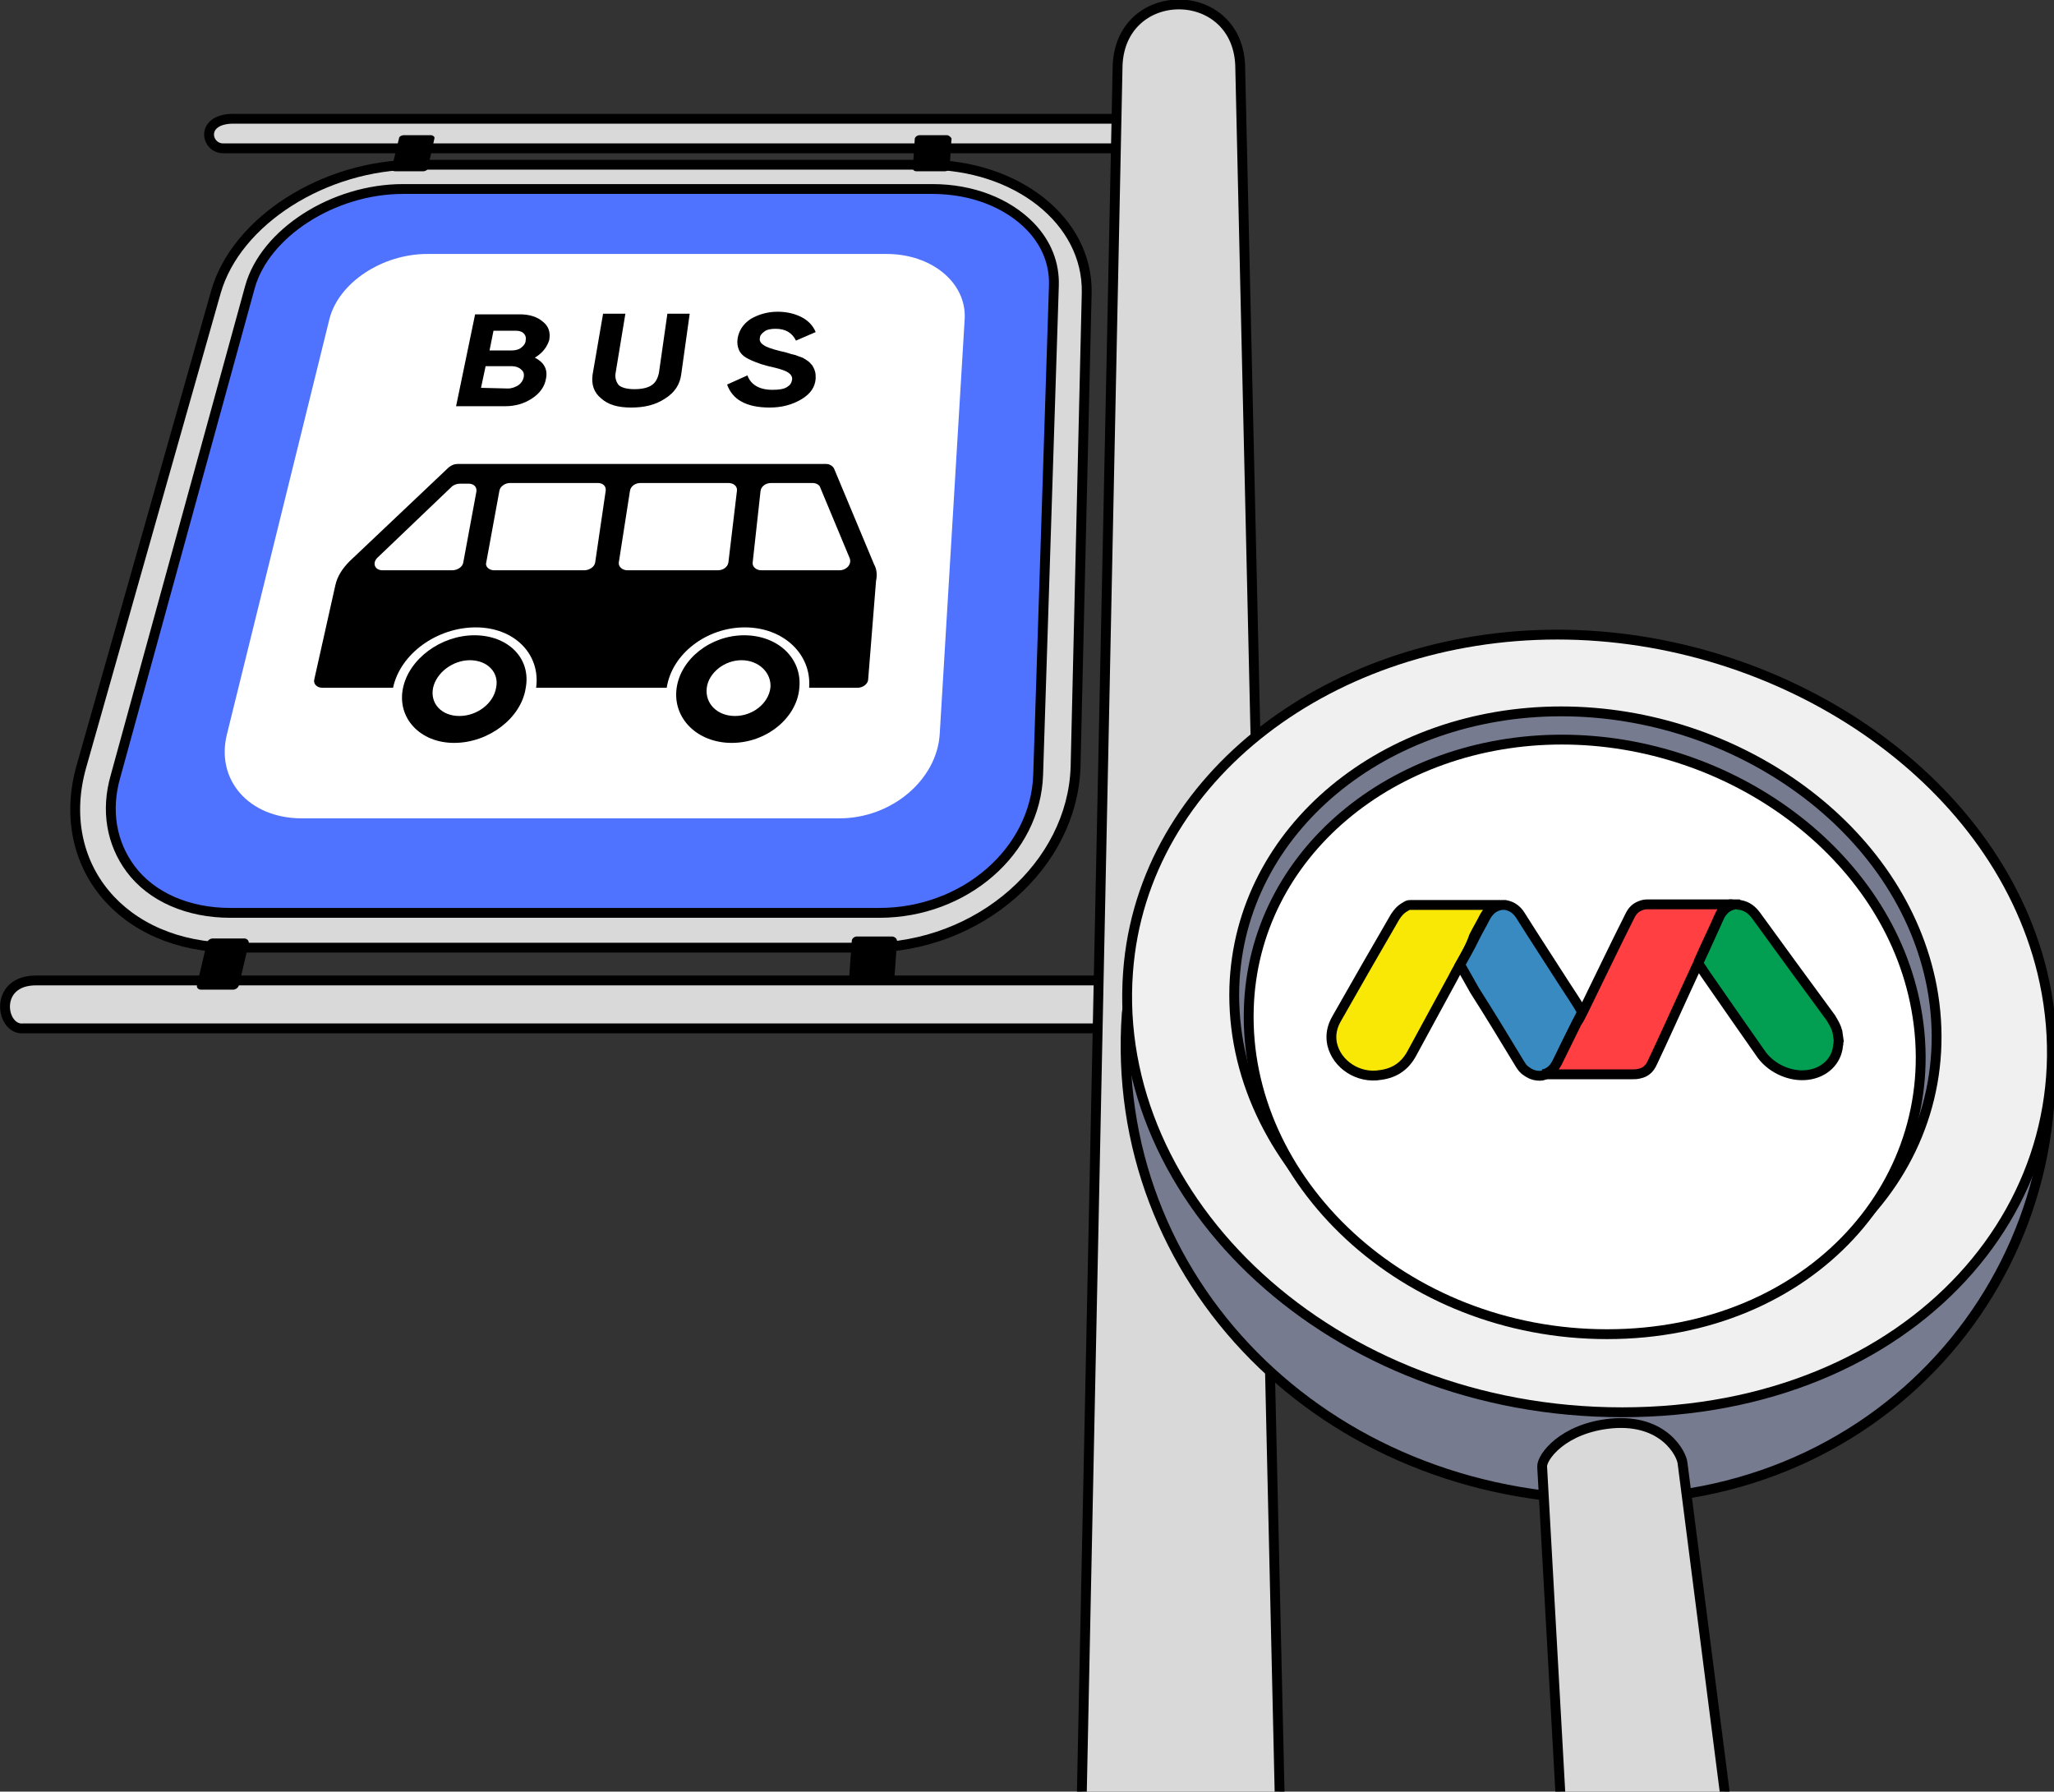 <?xml version="1.0" encoding="UTF-8"?> <svg xmlns="http://www.w3.org/2000/svg" width="313" height="273" viewBox="0 0 313 273" fill="none"><rect x="0" y="0" width="313" height="273" fill="#333333" stroke="none"/><g clip-path="url(#clip0_4352_1794)"><path d="M34.202 22.6H171.502L171.602 18.1H35.902C30.302 17.9 31.302 22.8 34.202 22.6Z" fill="#D9D9D9" stroke="black" stroke-width="1.5"></path><path d="M132.299 144.402H35.498C18.498 144.402 8.199 131.702 12.399 116.802L32.899 44.502C35.999 33.602 49.499 25.102 63.298 25.102H141.199C154.899 25.102 165.799 33.602 165.599 44.602L163.899 116.902C163.399 131.802 149.299 144.402 132.299 144.402Z" fill="#D9D9D9" stroke="black" stroke-width="1.5"></path><path d="M35.099 139.101C28.699 139.101 23.099 136.701 19.899 132.401C16.999 128.501 16.099 123.501 17.599 118.301L38.099 43.701C40.399 35.501 50.799 28.801 61.399 28.801H142.099C148.099 28.801 153.499 30.901 156.999 34.501C159.499 37.101 160.699 40.201 160.599 43.501L158.199 118.101C157.799 129.701 146.999 139.101 133.999 139.101H35.099Z" fill="#4F72FF" stroke="black" stroke-width="1.5"></path><path d="M127.904 124.699H46.004C37.904 124.699 32.803 118.799 34.603 111.799L50.203 48.599C51.603 43.099 58.203 38.699 65.103 38.699H135.104C142.004 38.699 147.304 43.099 147.004 48.599L143.204 111.799C142.804 118.799 135.904 124.699 127.904 124.699Z" fill="white"></path><path d="M72.299 96.801C67.199 96.801 62.299 100.401 61.399 104.901C60.499 109.401 63.999 113.201 69.199 113.201C74.499 113.201 79.399 109.401 80.099 104.901C80.999 100.301 77.399 96.801 72.299 96.801ZM69.999 109.101C67.299 109.101 65.499 107.201 65.999 104.801C66.499 102.501 68.999 100.601 71.599 100.601C74.299 100.601 76.099 102.501 75.599 104.801C75.199 107.201 72.699 109.101 69.999 109.101Z" fill="black"></path><path d="M133.198 85.999L127.098 71.399C126.898 70.999 126.398 70.699 125.898 70.699H69.698C69.198 70.699 68.798 70.899 68.398 71.199L53.298 85.499C52.198 86.599 51.398 87.799 51.098 89.199L47.898 103.499C47.698 104.199 48.298 104.799 49.098 104.799H59.898C60.998 99.599 66.598 95.599 72.498 95.599C78.398 95.599 82.398 99.699 81.698 104.799H101.598C102.398 99.599 107.698 95.599 113.498 95.599C119.398 95.599 123.698 99.699 123.298 104.799H130.698C131.498 104.799 132.298 104.199 132.298 103.499L133.498 88.499C133.698 87.599 133.598 86.699 133.198 85.999ZM70.598 85.699C70.498 86.399 69.698 86.899 68.898 86.899H58.298C57.098 86.899 56.698 85.799 57.498 84.999L68.798 74.199C69.098 73.899 69.598 73.699 70.098 73.699H71.398C72.198 73.699 72.698 74.199 72.598 74.899L70.598 85.699ZM90.698 85.699C90.598 86.399 89.798 86.899 88.998 86.899H75.298C74.498 86.899 73.898 86.299 74.098 85.699L76.098 74.799C76.198 74.099 76.998 73.599 77.698 73.599H91.098C91.898 73.599 92.398 74.099 92.298 74.799L90.698 85.699ZM110.998 85.699C110.898 86.399 110.198 86.899 109.398 86.899H95.598C94.798 86.899 94.198 86.299 94.298 85.699L95.998 74.799C96.098 74.099 96.798 73.599 97.598 73.599H110.998C111.798 73.599 112.398 74.099 112.298 74.799L110.998 85.699ZM127.898 86.899H115.998C115.198 86.899 114.598 86.299 114.698 85.699L115.898 74.799C115.998 74.099 116.698 73.599 117.498 73.599H123.798C124.398 73.599 124.898 73.899 124.998 74.299L129.498 85.099C129.798 85.999 128.998 86.899 127.898 86.899Z" fill="black"></path><path d="M113.401 96.801C108.301 96.801 103.701 100.401 103.101 104.901C102.501 109.501 106.301 113.201 111.501 113.201C116.801 113.201 121.401 109.401 121.801 104.901C122.301 100.301 118.501 96.801 113.401 96.801ZM112.001 109.101C109.301 109.101 107.401 107.201 107.701 104.801C108.001 102.501 110.401 100.601 113.001 100.601C115.601 100.601 117.601 102.501 117.401 104.801C117.101 107.201 114.701 109.101 112.001 109.101Z" fill="black"></path><path d="M81.5 54.498C82.9 55.198 83.5 56.298 83.2 57.698C83 58.898 82.3 59.898 81.1 60.698C79.9 61.498 78.5 61.898 77 61.898H69.5L72.4 47.898H79.2C80.7 47.898 81.9 48.298 82.7 48.998C83.6 49.698 83.9 50.598 83.7 51.798C83.4 52.798 82.7 53.798 81.5 54.498ZM78.6 50.398H75.2L74.6 53.398H78C78.5 53.398 79 53.298 79.4 52.998C79.8 52.698 80.1 52.298 80.1 51.898C80.2 51.498 80.1 51.098 79.8 50.798C79.5 50.498 79.1 50.398 78.6 50.398ZM77.4 59.198C78 59.198 78.5 58.998 79 58.698C79.4 58.398 79.7 57.998 79.8 57.498C79.9 56.998 79.8 56.598 79.4 56.298C79.1 55.998 78.6 55.798 78 55.798H74L73.3 59.098L77.4 59.198Z" fill="black"></path><path d="M96.2 62.101C94.2 62.101 92.7 61.701 91.6 60.701C90.499 59.801 90.1 58.601 90.299 57.101L91.9 47.801H95.299L93.799 56.901C93.7 57.601 93.9 58.201 94.299 58.701C94.799 59.101 95.6 59.301 96.7 59.301C97.799 59.301 98.7 59.101 99.299 58.701C99.9 58.301 100.2 57.701 100.4 56.901L101.7 47.801H105.1L103.8 57.101C103.6 58.601 102.8 59.801 101.4 60.701C99.9 61.701 98.2 62.101 96.2 62.101Z" fill="black"></path><path d="M117.297 62.1C115.497 62.1 114.097 61.8 112.997 61.2C111.897 60.6 111.197 59.7 110.797 58.6L113.897 57.2C114.397 58.6 115.697 59.4 117.697 59.4C118.697 59.4 119.397 59.3 119.897 59C120.397 58.7 120.597 58.4 120.697 57.9C120.797 57.4 120.497 57 119.997 56.7C119.497 56.4 118.497 56.1 117.097 55.8C116.297 55.6 115.697 55.4 115.197 55.2C114.697 55 114.197 54.8 113.697 54.5C113.197 54.2 112.797 53.8 112.597 53.3C112.397 52.8 112.297 52.3 112.397 51.6C112.597 50.4 113.197 49.4 114.397 48.6C115.597 47.9 116.997 47.5 118.497 47.5C119.897 47.5 121.097 47.8 122.097 48.3C123.097 48.8 123.897 49.6 124.297 50.6L121.297 51.9C120.697 50.7 119.697 50.1 118.197 50.1C117.497 50.1 116.897 50.2 116.497 50.5C116.097 50.8 115.797 51.1 115.797 51.5C115.697 51.9 115.897 52.3 116.397 52.6C116.797 52.9 117.697 53.2 118.897 53.5C119.397 53.6 119.797 53.7 120.097 53.8C120.397 53.9 120.697 54 121.197 54.1C121.697 54.3 121.997 54.4 122.297 54.5C122.497 54.6 122.797 54.8 123.097 55C123.397 55.2 123.597 55.5 123.797 55.7C123.897 55.9 124.097 56.2 124.197 56.6C124.297 56.9 124.297 57.3 124.297 57.7C124.197 59 123.497 60 122.197 60.8C120.697 61.7 119.097 62.1 117.297 62.1Z" fill="black"></path><path d="M144.302 20.602H140.102C139.802 20.602 139.502 20.802 139.402 21.102L139.102 25.602C139.102 25.902 139.302 26.102 139.702 26.102H144.002C144.302 26.102 144.602 25.902 144.702 25.602L145.002 21.102C144.902 20.902 144.602 20.602 144.302 20.602Z" fill="black"></path><path d="M65.699 20.602H61.499C61.199 20.602 60.799 20.802 60.799 21.102L59.699 25.602C59.599 25.902 59.899 26.102 60.199 26.102H64.499C64.799 26.102 65.199 25.902 65.199 25.602L66.199 21.102C66.299 20.902 65.999 20.602 65.699 20.602Z" fill="black"></path><path d="M135.897 142.699H130.597C130.197 142.699 129.797 142.999 129.797 143.399L129.297 150.399C129.297 150.799 129.597 151.099 129.997 151.099H135.397C135.797 151.099 136.197 150.799 136.197 150.399L136.697 143.399C136.697 142.999 136.297 142.699 135.897 142.699Z" fill="black"></path><path d="M3.597 156.699H168.197L168.297 149.399H5.597C-1.103 149.299 0.097 157.099 3.597 156.699Z" fill="#D9D9D9" stroke="black" stroke-width="1.5"></path><path d="M198.897 444.201L161.297 445.101L170.297 10.501C170.297 -2.599 188.997 -2.599 188.997 10.501L198.897 444.201Z" fill="#D9D9D9" stroke="black" stroke-width="1.5"></path><path d="M37.219 143H32.419C32.019 143 31.619 143.3 31.519 143.7L30.019 150.1C29.919 150.5 30.219 150.8 30.619 150.8H35.519C35.919 150.8 36.319 150.5 36.419 150.1L37.919 143.7C37.919 143.3 37.619 143 37.219 143Z" fill="black"></path><path d="M311.102 150.001C319.302 190.301 289.502 228.501 245.602 228.501C201.602 228.501 168.802 194.801 171.702 154.401C176.702 116.801 203.202 99.301 236.702 99.301C270.202 99.301 304.002 115.201 311.102 150.001Z" fill="#767B8F" stroke="black" stroke-width="1.5"></path><path d="M311.199 148.099C319.599 182.799 291.599 215.199 247.199 215.199C202.799 215.199 169.299 182.799 171.899 148.099C174.099 118.199 203.299 96.699 237.299 96.699C271.299 96.699 303.899 118.199 311.199 148.099Z" fill="#F0F0F0" stroke="black" stroke-width="1.5"></path><path d="M294.396 150.398C299.396 177.198 277.596 201.098 245.196 201.098C212.796 201.098 187.296 177.098 188.096 150.398C188.896 126.298 211.096 108.398 237.896 108.398C264.696 108.398 289.796 126.198 294.396 150.398Z" fill="#767B8F" stroke="black" stroke-width="1.5"></path><path d="M292 153.699C296.8 179.799 276 203.299 244.9 203.299C213.9 203.299 189.5 179.899 190.3 153.699C191 130.099 212.3 112.699 238 112.699C263.7 112.699 287.7 130.099 292 153.699Z" fill="white" stroke="black" stroke-width="1.5"></path><path d="M280.197 158.601C280.097 158.801 280.197 159.101 280.097 159.301C279.897 161.701 277.997 163.501 275.397 163.801C272.897 164.101 270.097 162.901 268.497 160.801C265.897 157.101 263.397 153.501 260.897 149.901C260.197 148.901 259.497 147.901 258.797 146.801C258.797 146.701 258.797 146.601 258.897 146.501C259.997 144.201 260.997 141.901 261.997 139.701C262.397 138.901 262.997 138.201 263.997 137.901C264.097 137.901 264.197 137.901 264.197 137.801H264.797C264.897 137.901 265.097 137.901 265.197 137.901C266.297 138.101 266.997 138.701 267.597 139.501C271.297 144.601 275.097 149.801 278.997 155.101C279.297 155.601 279.597 156.101 279.797 156.601C279.897 156.801 279.897 157.001 279.997 157.201L280.197 158.601Z" fill="#029E52" stroke="black" stroke-width="1.5"></path><path d="M222.499 146.998C222.099 147.698 221.699 148.398 221.299 149.198C219.299 152.898 217.199 156.698 215.099 160.598C214.099 162.398 212.599 163.498 210.399 163.798C206.999 164.398 203.699 162.198 202.999 159.098C202.699 157.698 202.999 156.398 203.699 155.198C206.699 149.898 209.699 144.698 212.599 139.698C212.999 139.098 213.399 138.598 214.099 138.198C214.446 138 214.5 137.898 214.899 137.898H228.599C227.399 138.098 226.699 138.798 226.199 139.698C225.699 140.698 225.099 141.698 224.599 142.698C224.099 144.198 223.299 145.598 222.499 146.998Z" fill="#F9E706" stroke="black" stroke-width="1.5"></path><path d="M224.798 142.698C225.298 141.698 225.898 140.698 226.398 139.698C226.898 138.798 227.598 138.098 228.798 137.898H229.298H229.398C230.498 138.098 231.198 138.698 231.698 139.498C233.898 142.998 236.198 146.498 238.498 150.098C239.398 151.498 240.298 152.798 241.098 154.198C240.798 154.798 240.498 155.398 240.198 155.998C239.198 157.998 238.198 159.998 237.198 162.098C236.798 162.998 236.098 163.598 234.998 163.898C234.198 163.998 233.398 163.798 232.698 163.298C232.198 162.998 231.898 162.598 231.598 162.098C229.298 158.298 226.998 154.498 224.698 150.898C223.998 149.698 223.2 148.2 222.5 147C222.5 147 224.098 144.198 224.798 142.698Z" fill="#388AC0" stroke="black" stroke-width="1.5"></path><path d="M241.202 154.201C242.402 151.701 243.602 149.301 244.802 146.801C246.002 144.301 247.202 141.901 248.402 139.501C248.802 138.701 249.302 138.201 250.302 137.901C250.602 137.801 251.002 137.801 251.302 137.801C255.402 137.801 259.502 137.801 263.602 137.801C263.702 137.801 263.902 137.801 264.002 137.801C263.002 138.101 262.402 138.701 262.002 139.601C261.002 141.901 259.902 144.101 258.902 146.401C258.902 146.501 258.802 146.601 258.802 146.701C258.202 148.001 257.602 149.301 257.002 150.601C255.302 154.301 253.602 158.101 251.802 161.901C251.402 162.801 250.802 163.401 249.802 163.601C249.402 163.701 249.102 163.701 248.702 163.701C244.202 163.701 239.802 163.701 235.302 163.701C235.202 163.701 235.202 163.701 235.102 163.701C236.202 163.501 236.802 162.801 237.302 161.901C238.302 159.901 239.302 157.801 240.302 155.801C240.602 155.401 240.902 154.801 241.202 154.201Z" fill="#FF3F42" stroke="black" stroke-width="1.5"></path><path d="M245.602 216.898C238.102 217.598 234.902 222.098 235.002 223.498L254.402 571.098L301.302 573.298L256.402 222.998C256.302 221.598 253.602 216.198 245.602 216.898Z" fill="#D9D9D9" stroke="black" stroke-width="1.5"></path></g><defs><clipPath id="clip0_4352_1794"><rect width="313" height="273" fill="white"></rect></clipPath></defs></svg> 